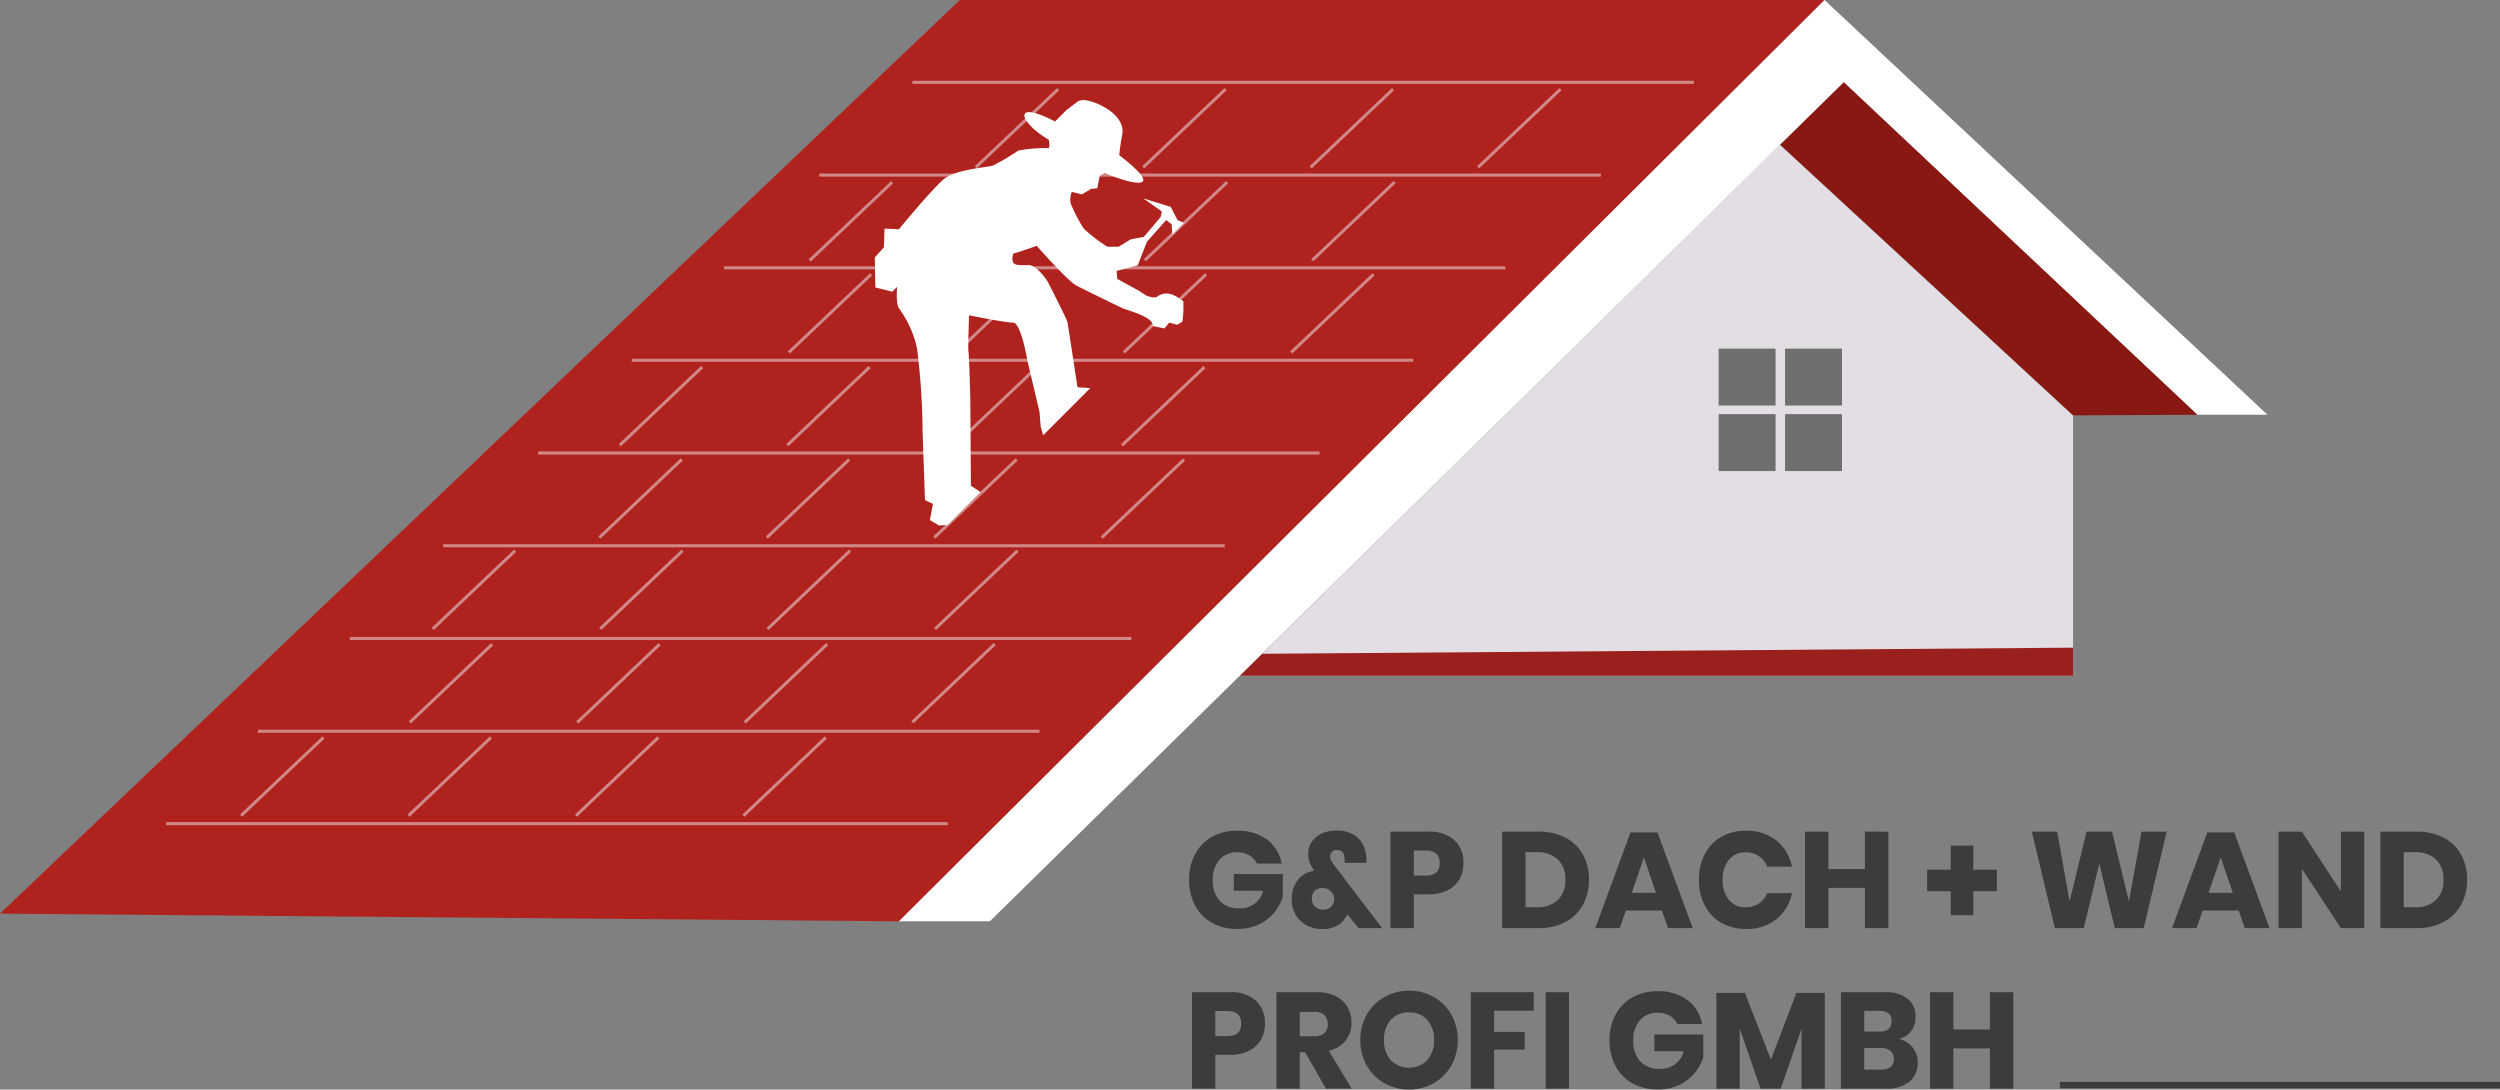 <svg xmlns="http://www.w3.org/2000/svg" width="311.529" height="135.776" viewBox="0 0 311.529 135.776"><rect x="0" y="0" width="311.529" height="135.776" fill="#808080" stroke="none"/><path fill="#b0221d" d="M227.359 0H119.61L0 113.851l112.02.954Z" data-name="Pfad 1"/><path fill="#fff" d="m227.358 0 55.19 51.681h-8.734L229.761 10.26 123.348 114.8H112.02Z" data-name="Pfad 2"/><path fill="#891812" d="m229.761 10.26-7.933 7.781 36.5 33.719 15.485-.076Z" data-name="Pfad 3"/><path fill="#e3dee4" d="m221.79 18.041 36.539 33.755v32.42h-103.82Z" data-name="Pfad 4"/><g fill="#706f6f" data-name="Gruppe 1"><path d="M214.162 43.443h7.094v7.094h-7.094z" data-name="Rechteck 49"/><path d="M222.439 43.443h7.094v7.094h-7.094z" data-name="Rechteck 50"/><path d="M214.162 51.605h7.094v7.094h-7.094z" data-name="Rechteck 51"/><path d="M222.439 51.605h7.094v7.094h-7.094z" data-name="Rechteck 52"/></g><path fill="#9a201e" d="M258.329 80.706v3.509h-103.82l2.784-2.746Z" data-name="Pfad 5"/><g><path fill="#3c3c3b" d="M154.159 103.519a6 6 0 0 1 3.723 1.1 4.708 4.708 0 0 1 1.819 2.992h-3.072a2.373 2.373 0 0 0-.94-1.023 2.858 2.858 0 0 0-1.513-.382 2.827 2.827 0 0 0-2.21.926 3.611 3.611 0 0 0-.837 2.507 3.671 3.671 0 0 0 .88 2.635 3.279 3.279 0 0 0 2.49.918 3.008 3.008 0 0 0 1.819-.569 3.035 3.035 0 0 0 1.1-1.624h-3.667v-2.091h6.1v2.873a5.861 5.861 0 0 1-1.088 1.955 5.6 5.6 0 0 1-1.909 1.462 6.056 6.056 0 0 1-2.661.559 6.321 6.321 0 0 1-3.179-.772 5.3 5.3 0 0 1-2.1-2.167 6.679 6.679 0 0 1-.74-3.179 6.679 6.679 0 0 1 .741-3.182 5.314 5.314 0 0 1 2.091-2.167 6.238 6.238 0 0 1 3.153-.771Zm15.147 12.138-1.394-1.683q-.17.272-.289.425a2.659 2.659 0 0 1-1.1 1 3.592 3.592 0 0 1-1.675.374 4.178 4.178 0 0 1-2.082-.493 3.359 3.359 0 0 1-1.335-1.335 3.893 3.893 0 0 1-.459-1.9 3.67 3.67 0 0 1 .782-2.422 3 3 0 0 1 2.006-1.1l-.2-.34a3.637 3.637 0 0 1-.408-.85 3.055 3.055 0 0 1-.136-.935 2.676 2.676 0 0 1 .408-1.428 2.9 2.9 0 0 1 1.2-1.062 4.16 4.16 0 0 1 1.9-.4 3.853 3.853 0 0 1 2.4.655 3.239 3.239 0 0 1 1.156 1.708 4.556 4.556 0 0 1 .187 1.649h-2.7q0-.289-.034-.629-.051-.969-.952-.969a.833.833 0 0 0-.6.221.745.745 0 0 0-.229.561 1.1 1.1 0 0 0 .128.527 5.56 5.56 0 0 0 .416.629l5.933 7.797Zm-4.42-2.3a1.34 1.34 0 0 0 .978-.374 1.274 1.274 0 0 0 .382-.952 1.282 1.282 0 0 0-.425-.986 1.454 1.454 0 0 0-1.02-.388 1.354 1.354 0 0 0-.961.34 1.258 1.258 0 0 0-.365.969 1.336 1.336 0 0 0 .4 1.011 1.4 1.4 0 0 0 1.011.38Zm11.288-1.916v4.216h-2.907v-12.019h4.709a4.573 4.573 0 0 1 3.264 1.063 3.758 3.758 0 0 1 1.122 2.865 3.946 3.946 0 0 1-.5 2 3.477 3.477 0 0 1-1.487 1.377 5.24 5.24 0 0 1-2.4.5Zm1.479-2.329q1.751 0 1.751-1.547 0-1.581-1.751-1.581h-1.479v3.128Zm20.349.51a6.375 6.375 0 0 1-.757 3.135 5.3 5.3 0 0 1-2.175 2.135 6.94 6.94 0 0 1-3.341.765h-4.539v-12.019h4.539a7.056 7.056 0 0 1 3.349.748 5.218 5.218 0 0 1 2.167 2.108 6.327 6.327 0 0 1 .757 3.128Zm-6.528 3.435a3.674 3.674 0 0 0 2.644-.9 3.336 3.336 0 0 0 .944-2.533 3.336 3.336 0 0 0-.944-2.533 3.674 3.674 0 0 0-2.644-.9h-1.377v6.866Zm15.623.408h-4.505l-.748 2.192h-3.06l4.4-11.934h3.349l4.406 11.934h-3.094Zm-.748-2.208-1.5-4.42-1.509 4.42Zm11.2-7.735a5.879 5.879 0 0 1 3.8 1.207 5.523 5.523 0 0 1 1.946 3.264h-3.074a2.823 2.823 0 0 0-1.046-1.309 2.922 2.922 0 0 0-1.674-.476 2.551 2.551 0 0 0-2.057.935 3.77 3.77 0 0 0-.782 2.5 3.736 3.736 0 0 0 .782 2.491 2.56 2.56 0 0 0 2.057.927 2.922 2.922 0 0 0 1.674-.476 2.835 2.835 0 0 0 1.046-1.292h3.077a5.553 5.553 0 0 1-1.946 3.255 5.852 5.852 0 0 1-3.8 1.209 6 6 0 0 1-3.077-.774 5.25 5.25 0 0 1-2.046-2.165 6.808 6.808 0 0 1-.722-3.179 6.808 6.808 0 0 1 .722-3.182 5.25 5.25 0 0 1 2.049-2.167 6 6 0 0 1 3.074-.771Zm17.765.119v12.016h-2.921v-5.015h-4.556v5.015h-2.908v-12.019h2.907v4.658h4.556v-4.658Zm13.515 7.409h-2.938v2.992h-2.805v-2.992h-2.941v-2.669h2.941v-3.009h2.805v3.009h2.938Zm21.165-7.412-2.865 12.019h-3.6l-1.93-8.041-1.938 8.041h-3.6l-2.873-12.019h3.162l1.547 8.7 2.108-8.7h3.179l2.108 8.7 1.564-8.7Zm8.976 9.826h-4.5l-.75 2.193h-3.06l4.4-11.934h3.349l4.406 11.934h-3.094Zm-.741-2.207-1.5-4.42-1.513 4.42Zm16.384 4.4h-2.907l-4.862-7.378v7.378h-2.907v-12.019h2.907l4.862 7.446v-7.446h2.907Zm12.816-6.035a6.375 6.375 0 0 1-.757 3.136 5.3 5.3 0 0 1-2.173 2.134 6.94 6.94 0 0 1-3.34.765h-4.54v-12.019h4.539a7.056 7.056 0 0 1 3.349.748 5.219 5.219 0 0 1 2.167 2.108 6.327 6.327 0 0 1 .755 3.128Zm-6.526 3.435a3.674 3.674 0 0 0 2.643-.9 3.336 3.336 0 0 0 .943-2.533 3.336 3.336 0 0 0-.943-2.533 3.673 3.673 0 0 0-2.643-.9h-1.374v6.866Zm-149.464 18.384v4.216h-2.91v-12.019h4.712a4.573 4.573 0 0 1 3.264 1.062 3.758 3.758 0 0 1 1.124 2.865 3.946 3.946 0 0 1-.5 2 3.477 3.477 0 0 1-1.487 1.377 5.24 5.24 0 0 1-2.4.5Zm1.479-2.329q1.751 0 1.751-1.547 0-1.581-1.751-1.581h-1.479v3.128Zm12.311 6.545-2.6-4.539h-.663v4.539h-2.911v-12.019h4.964a5.359 5.359 0 0 1 2.414.493 3.4 3.4 0 0 1 1.479 1.351 3.872 3.872 0 0 1 .493 1.964 3.49 3.49 0 0 1-.722 2.227 3.693 3.693 0 0 1-2.1 1.258l2.856 4.726Zm-3.264-6.528h1.8a1.815 1.815 0 0 0 1.275-.382 1.476 1.476 0 0 0 .408-1.13 1.5 1.5 0 0 0-.417-1.122 1.745 1.745 0 0 0-1.266-.408h-1.8Zm13.614-5.678a6.115 6.115 0 0 1 3.085.79 5.759 5.759 0 0 1 2.185 2.193 6.29 6.29 0 0 1 .8 3.17 6.285 6.285 0 0 1-.807 3.179 5.8 5.8 0 0 1-2.193 2.2 6.351 6.351 0 0 1-6.137 0 5.8 5.8 0 0 1-2.193-2.2 6.285 6.285 0 0 1-.808-3.179 6.238 6.238 0 0 1 .808-3.17 5.82 5.82 0 0 1 2.193-2.193 6.082 6.082 0 0 1 3.067-.79Zm0 2.7a2.914 2.914 0 0 0-2.27.927 3.614 3.614 0 0 0-.841 2.524 3.62 3.62 0 0 0 .841 2.516 3.212 3.212 0 0 0 4.531 0 3.6 3.6 0 0 0 .85-2.516 3.62 3.62 0 0 0-.841-2.516 2.9 2.9 0 0 0-2.27-.929Zm15.538-2.513v2.312h-4.93v2.635h3.808v2.21h-3.808v4.862h-2.907v-12.019Zm4.4 0v12.019h-2.904v-12.019Zm11.033-.119a6 6 0 0 1 3.723 1.1 4.708 4.708 0 0 1 1.819 2.992h-3.074a2.373 2.373 0 0 0-.935-1.029 2.858 2.858 0 0 0-1.513-.382 2.827 2.827 0 0 0-2.21.926 3.611 3.611 0 0 0-.831 2.513 3.671 3.671 0 0 0 .875 2.635 3.279 3.279 0 0 0 2.491.918 2.944 2.944 0 0 0 2.924-2.193h-3.674v-2.091h6.1v2.873a5.861 5.861 0 0 1-1.088 1.955 5.6 5.6 0 0 1-1.912 1.462 6.056 6.056 0 0 1-2.66.561 6.321 6.321 0 0 1-3.179-.773 5.3 5.3 0 0 1-2.1-2.168 6.679 6.679 0 0 1-.74-3.179 6.679 6.679 0 0 1 .74-3.179 5.314 5.314 0 0 1 2.091-2.167 6.238 6.238 0 0 1 3.156-.774Zm20.842.2v11.938h-2.904v-7.463l-2.584 7.463h-2.516l-2.6-7.48v7.48h-2.908v-11.934h3.549l3.247 8.313 3.183-8.313Zm9.214 5.746a3.01 3.01 0 0 1 1.726 1.054 2.885 2.885 0 0 1 .637 1.853 2.986 2.986 0 0 1-1.028 2.414 4.456 4.456 0 0 1-2.95.867h-5.59v-12.015h5.457a4.456 4.456 0 0 1 2.839.8 2.743 2.743 0 0 1 1 2.278 2.806 2.806 0 0 1-.578 1.811 2.664 2.664 0 0 1-1.51.942Zm-4.3-.918h1.9q1.513 0 1.513-1.292t-1.541-1.288h-1.87Zm2.074 4.743q1.615 0 1.615-1.326a1.263 1.263 0 0 0-.425-1.012 1.8 1.8 0 0 0-1.207-.366h-2.055v2.7Zm16.509-9.652v12.019h-2.924v-5.015h-4.556v5.015h-2.907v-12.019h2.907v4.658h4.556v-4.658Z" data-name="Pfad 18"/></g><path fill="#3c3c3b" d="M256.678 134.816h54.852v.8h-54.852z" data-name="Rechteck 53"/><g data-name="Gruppe 44"><g data-name="Gruppe 43"><g data-name="Gruppe 2"><path fill="#d38888" d="M113.699 10.069h97.374v.381h-97.374z" data-name="Rechteck 54"/></g><g data-name="Gruppe 3"><path fill="#d38888" d="M102.104 21.626h97.374v.381h-97.374z" data-name="Rechteck 55"/></g><g data-name="Gruppe 4"><path fill="#d38888" d="M90.204 33.182h97.374v.381H90.204z" data-name="Rechteck 56"/></g><g data-name="Gruppe 5"><path fill="#d38888" d="M78.723 44.701h97.374v.381H78.723z" data-name="Rechteck 57"/></g><g data-name="Gruppe 6"><path fill="#d38888" d="M67.052 56.258h97.374v.381H67.052z" data-name="Rechteck 58"/></g><g data-name="Gruppe 7"><path fill="#d38888" d="M55.229 67.815h97.374v.381H55.229z" data-name="Rechteck 59"/></g><g data-name="Gruppe 8"><path fill="#d38888" d="M43.596 79.371h97.374v.381H43.596z" data-name="Rechteck 60"/></g><g data-name="Gruppe 9"><path fill="#d38888" d="M32.153 90.928h97.374v.381H32.153z" data-name="Rechteck 61"/></g><g data-name="Gruppe 10"><path fill="#d38888" d="M20.711 102.447h97.374v.381H20.711z" data-name="Rechteck 62"/></g><g data-name="Gruppe 11"><path fill="#d38888" d="m121.463 20.709 10.265-9.739.262.276-10.265 9.739z" data-name="Rechteck 63"/></g><g data-name="Gruppe 12"><path fill="#d38888" d="m142.328 20.71 10.265-9.739.262.276-10.265 9.739z" data-name="Rechteck 64"/></g><g data-name="Gruppe 13"><path fill="#d38888" d="m163.193 20.712 10.265-9.739.262.276-10.265 9.739z" data-name="Rechteck 65"/></g><g data-name="Gruppe 14"><path fill="#d38888" d="m184.057 20.713 10.265-9.739.262.276-10.265 9.739z" data-name="Rechteck 66"/></g><g data-name="Gruppe 15"><path fill="#d38888" d="m100.767 32.318 10.265-9.739.262.276-10.265 9.739z" data-name="Rechteck 67"/></g><g data-name="Gruppe 16"><path fill="#d38888" d="m121.66 32.293 10.265-9.739.262.276-10.265 9.739z" data-name="Rechteck 68"/></g><g data-name="Gruppe 17"><path fill="#d38888" d="m142.525 32.295 10.265-9.739.262.276-10.265 9.739z" data-name="Rechteck 69"/></g><g data-name="Gruppe 18"><path fill="#d38888" d="m163.39 32.296 10.265-9.739.262.276-10.265 9.739z" data-name="Rechteck 70"/></g><g data-name="Gruppe 19"><path fill="#d38888" d="m98.172 43.775 10.265-9.739.262.276-10.265 9.739z" data-name="Rechteck 71"/></g><g data-name="Gruppe 20"><path fill="#d38888" d="m119.037 43.776 10.265-9.739.262.276-10.265 9.739z" data-name="Rechteck 72"/></g><g data-name="Gruppe 21"><path fill="#d38888" d="m139.902 43.778 10.265-9.739.262.276-10.265 9.739z" data-name="Rechteck 73"/></g><g data-name="Gruppe 22"><path fill="#d38888" d="m160.767 43.779 10.265-9.739.262.276-10.265 9.739z" data-name="Rechteck 74"/></g><g data-name="Gruppe 23"><path fill="#d38888" d="m77.101 55.341 10.265-9.739.262.276-10.265 9.739z" data-name="Rechteck 75"/></g><g data-name="Gruppe 24"><path fill="#d38888" d="m97.966 55.343 10.265-9.739.262.276-10.265 9.739z" data-name="Rechteck 76"/></g><g data-name="Gruppe 25"><path fill="#d38888" d="m118.831 55.344 10.265-9.739.262.276-10.265 9.739z" data-name="Rechteck 77"/></g><g data-name="Gruppe 26"><path fill="#d38888" d="m139.696 55.346 10.265-9.739.262.276-10.265 9.739z" data-name="Rechteck 78"/></g><g data-name="Gruppe 27"><path fill="#d38888" d="m53.796 78.226 10.265-9.739.262.276-10.265 9.739z" data-name="Rechteck 79"/></g><g data-name="Gruppe 28"><path fill="#d38888" d="m74.661 78.227 10.265-9.739.262.276-10.265 9.739z" data-name="Rechteck 80"/></g><g data-name="Gruppe 29"><path fill="#d38888" d="m95.526 78.229 10.265-9.739.262.276-10.265 9.739z" data-name="Rechteck 81"/></g><g data-name="Gruppe 30"><path fill="#d38888" d="m116.391 78.231 10.265-9.739.262.276-10.265 9.739z" data-name="Rechteck 82"/></g><g data-name="Gruppe 31"><path fill="#d38888" d="m29.914 101.497 10.265-9.739.262.276-10.265 9.739z" data-name="Rechteck 83"/></g><g data-name="Gruppe 32"><path fill="#d38888" d="m50.779 101.498 10.265-9.739.262.276-10.265 9.739z" data-name="Rechteck 84"/></g><g data-name="Gruppe 33"><path fill="#d38888" d="m71.644 101.5 10.265-9.739.262.276-10.265 9.739z" data-name="Rechteck 85"/></g><g data-name="Gruppe 34"><path fill="#d38888" d="m92.509 101.501 10.265-9.739.262.276-10.265 9.739z" data-name="Rechteck 86"/></g><g data-name="Gruppe 35"><path fill="#d38888" d="m74.556 66.853 10.265-9.739.262.276-10.265 9.739z" data-name="Rechteck 87"/></g><g data-name="Gruppe 36"><path fill="#d38888" d="m95.421 66.855 10.265-9.739.262.276-10.265 9.739z" data-name="Rechteck 88"/></g><g data-name="Gruppe 37"><path fill="#d38888" d="m116.286 66.856 10.265-9.739.262.276-10.265 9.739z" data-name="Rechteck 89"/></g><g data-name="Gruppe 38"><path fill="#d38888" d="m137.151 66.858 10.265-9.739.262.276-10.265 9.739z" data-name="Rechteck 90"/></g><g data-name="Gruppe 39"><path fill="#d38888" d="m50.937 89.878 10.265-9.739.262.276-10.265 9.739z" data-name="Rechteck 91"/></g><g data-name="Gruppe 40"><path fill="#d38888" d="m71.802 89.88 10.265-9.739.262.276-10.265 9.739z" data-name="Rechteck 92"/></g><g data-name="Gruppe 41"><path fill="#d38888" d="m92.667 89.881 10.265-9.739.262.276-10.265 9.739z" data-name="Rechteck 93"/></g><g data-name="Gruppe 42"><path fill="#d38888" d="m113.56 89.857 10.265-9.739.262.276-10.265 9.739z" data-name="Rechteck 94"/></g></g></g><path fill="#fff" d="M144.059 37.073c-.114-.114-.229 0-.381 0a4.542 4.542 0 0 1-.8-.229l-.953-.61-2.708-1.487-.076-.992 2.632-.687 1.144-2.937 2.4-2.708.687.534.076 1.259 1.449-1.449-.8-.343-.839-1.64-3.433-1.068 2.327 1.64-.153.687-2.1 2.479-1.64.305-1.487.915h-1.411a18.8 18.8 0 0 1-2.937-2.25 18.085 18.085 0 0 1-1.64-3.166 2.25 2.25 0 0 1 .152-1.411l1.259.305 1.144-.687.763-.076.305-1.564.61-.305.267.076c3.318 1.373 7.476 2.25 1.6-2.289l-.038-.076a23.43 23.43 0 0 1 .381-2.594c.382-2.441-3.242-4.119-4.768-4.234a1.6 1.6 0 0 0-.763.153l-1.411 1.068-1.449 1.449c-5.378-2.822-4.539.076-.763 2.288l.076.686-.076.343a18.306 18.306 0 0 0-3.814.305 27.713 27.713 0 0 1-3.166 1.869c-.687.229-4.653.458-6.141 1.716s-5.569 6.217-5.569 6.217l-1.793-.076-.076 2.327-1.139 1.264.076 3.738 2.1.534.61-.61s-.229 2.174.305 2.784a13.087 13.087 0 0 1 2.174 4.882 86.252 86.252 0 0 1 .687 10.146c.153 4.348.305 8.772.305 8.772l.992.458-.381 2.021 1.144.686 1.068-.076 4.081-4.081-.114-.114-1.068-.687-.076-11.023s-.153-5.492-.229-5.721.076-4.5.076-4.5 4.5.915 5.492.915 1.793 4.806 1.793 4.806l1.487 6.293.153 1.869.305 1.068 5.874-5.874-1.6-.114s-1.182-7.9-1.259-8.162c-.076-.305-2.174-4.5-2.479-5.035s-1.488-2.021-2.327-2.021-1.564.076-1.869-.229-.152-1.259.076-1.259 2.784-.915 2.784-.915 3.89 4.424 4.958 4.958c.954.5 5 2.479 5.683 2.784.229.191 4 1.068 3.814 2.25l1.449.305.61-.725.992.267.648-.381a13.223 13.223 0 0 0 .114-2.555c-.803-.576-2.062-1.567-3.396-.461Z" data-name="Pfad 6"/></svg>